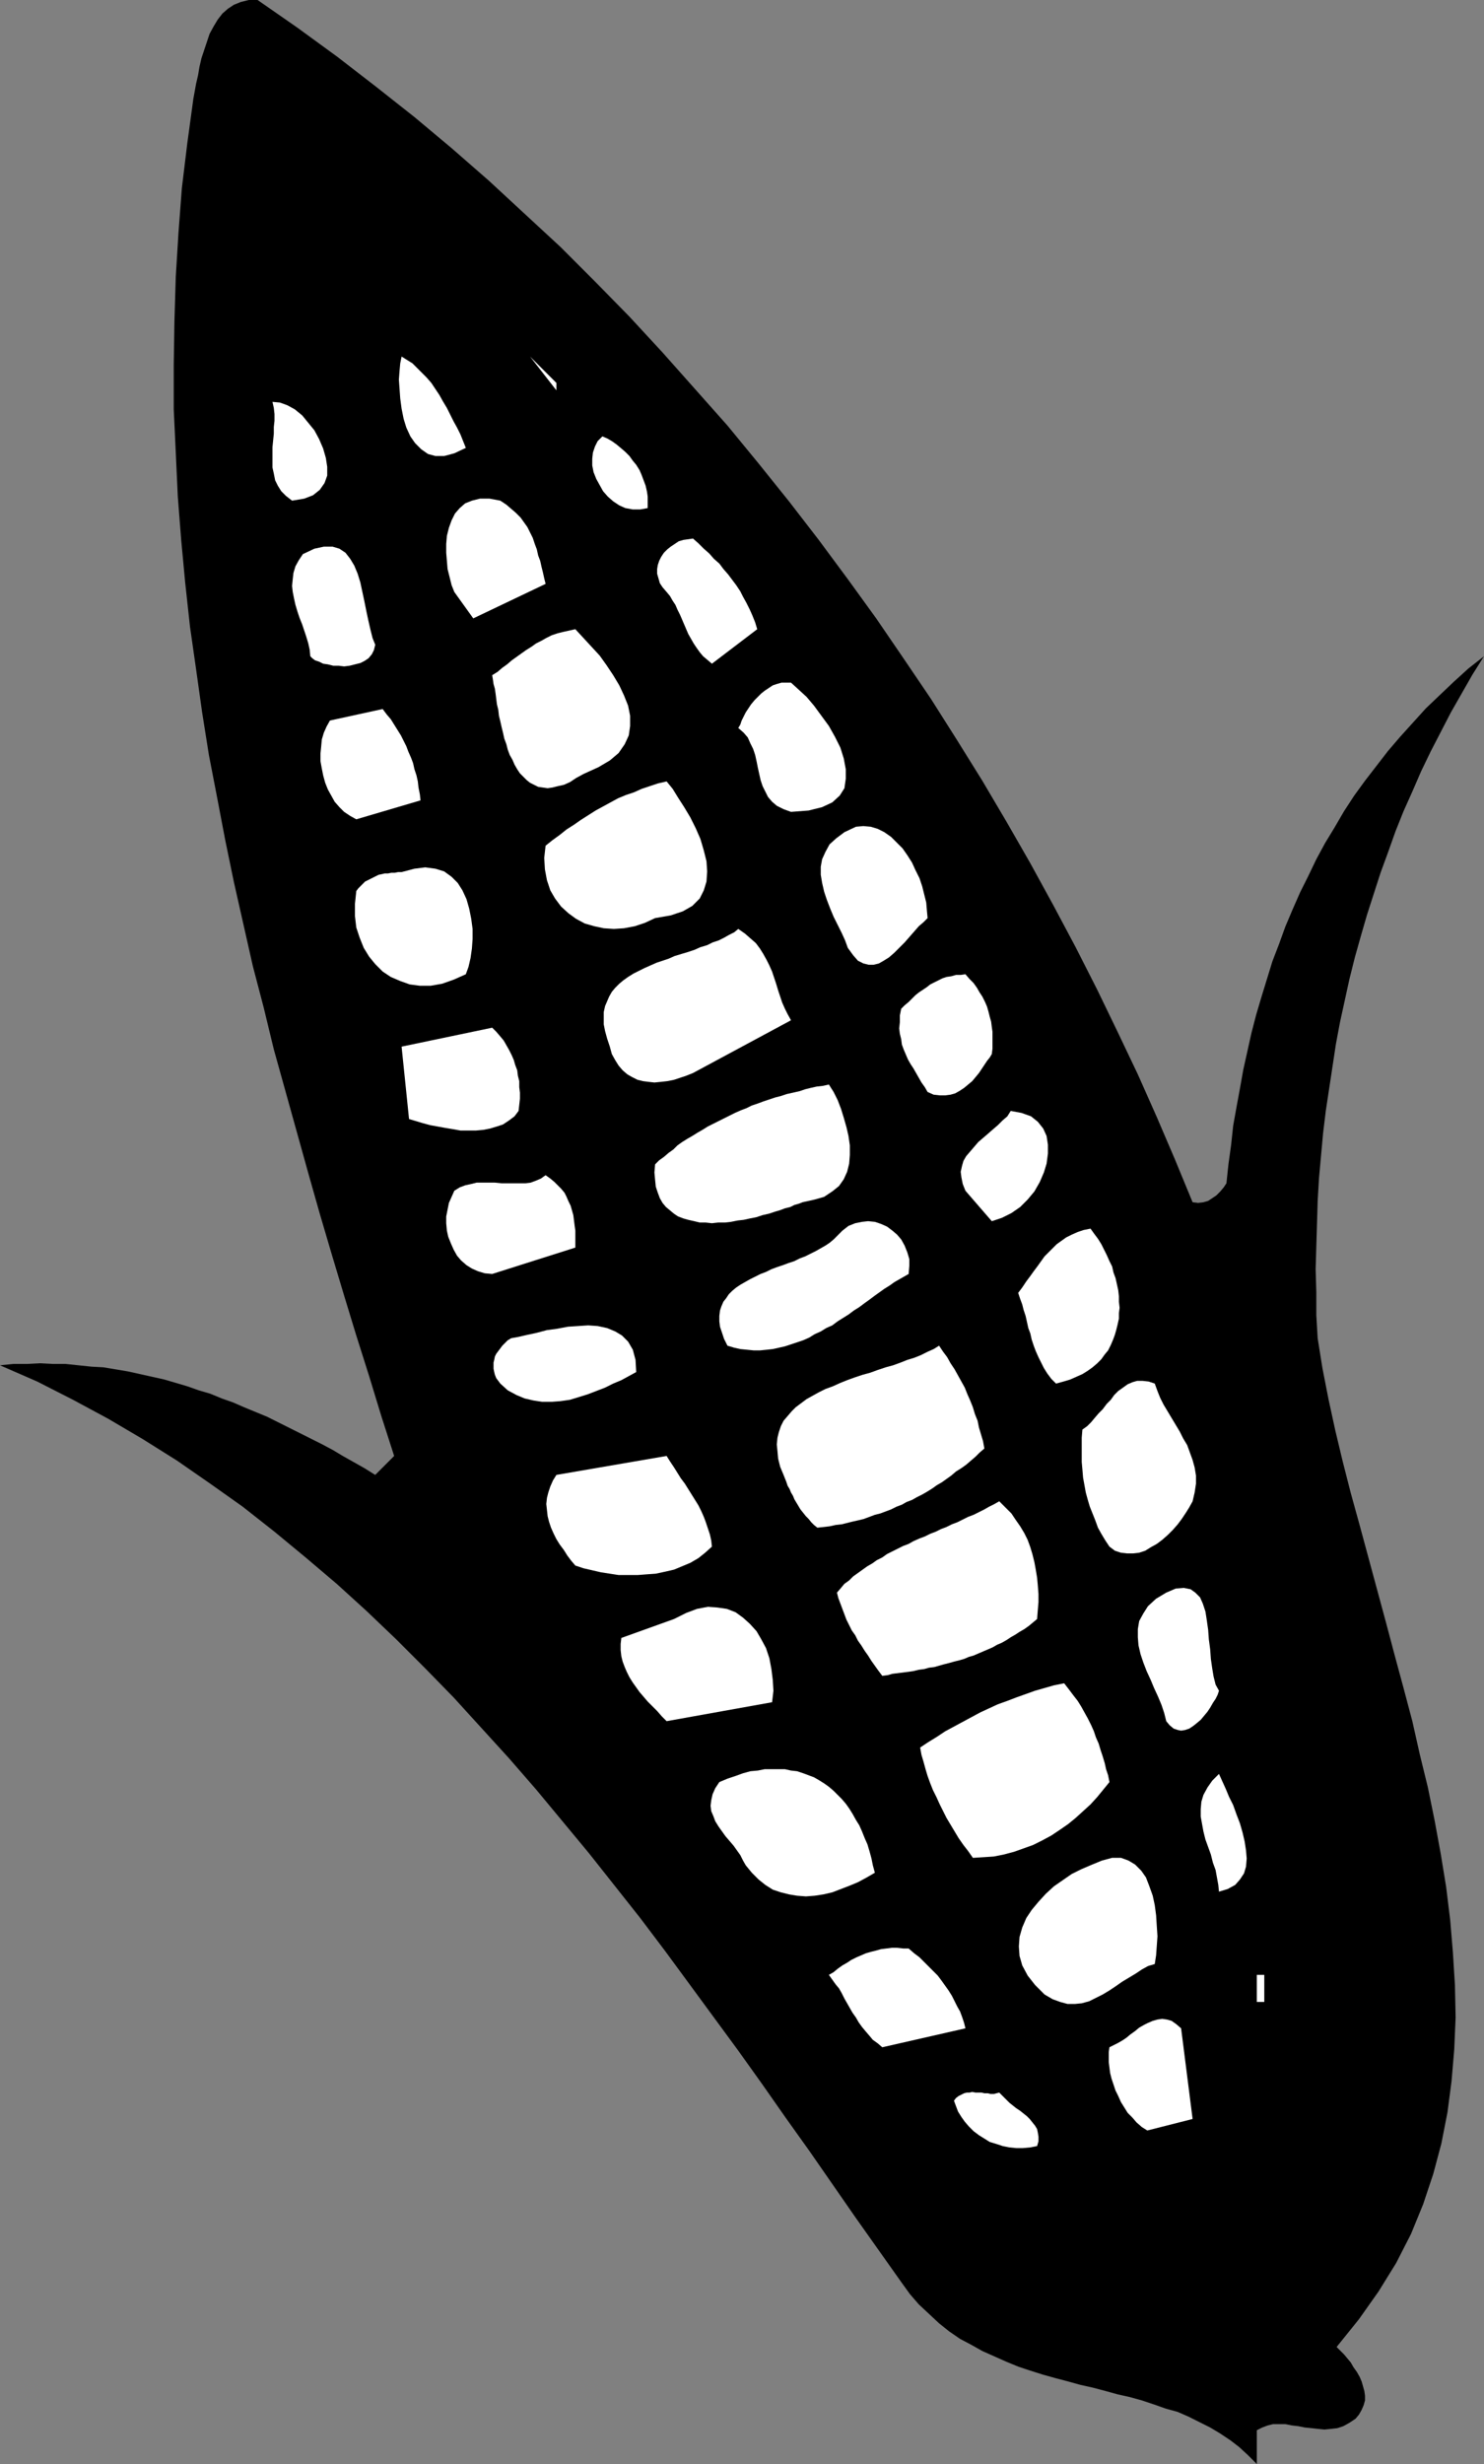 <?xml version="1.0" encoding="UTF-8" standalone="no"?>
<svg
   version="1.0"
   width="93.846mm"
   height="155.711mm"
   id="svg37"
   sodipodi:docname="Corn 2.wmf"
   xmlns:inkscape="http://www.inkscape.org/namespaces/inkscape"
   xmlns:sodipodi="http://sodipodi.sourceforge.net/DTD/sodipodi-0.dtd"
   xmlns="http://www.w3.org/2000/svg"
   xmlns:svg="http://www.w3.org/2000/svg">
  <rect width="100%" height="100%" fill="#808080" stroke="none"/>
  <sodipodi:namedview
     id="namedview37"
     pagecolor="#ffffff"
     bordercolor="#000000"
     borderopacity="0.25"
     inkscape:showpageshadow="2"
     inkscape:pageopacity="0.0"
     inkscape:pagecheckerboard="0"
     inkscape:deskcolor="#d1d1d1"
     inkscape:document-units="mm" />
  <defs
     id="defs1">
    <pattern
       id="WMFhbasepattern"
       patternUnits="userSpaceOnUse"
       width="6"
       height="6"
       x="0"
       y="0" />
  </defs>
  <path
     style="fill:#000000;fill-opacity:1;fill-rule:evenodd;stroke:none"
     d="m 293.127,282.623 -0.646,0.97 -0.808,0.97 -0.97,0.97 -0.97,0.646 -0.97,0.646 -1.131,0.323 -1.293,0.162 -1.293,-0.162 -4.201,-10.18 -4.363,-10.18 -4.525,-10.18 -4.848,-10.18 -4.848,-10.019 -5.171,-10.18 -5.333,-10.019 -5.494,-10.019 -5.656,-9.857 -5.817,-9.857 -6.14,-9.857 -6.14,-9.695 -6.464,-9.534 -6.625,-9.695 -6.787,-9.372 -6.948,-9.372 -7.11,-9.211 -7.272,-9.049 -7.433,-9.049 -7.756,-8.726 -7.756,-8.726 -7.918,-8.564 -8.241,-8.403 -8.241,-8.241 -8.564,-7.918 -8.564,-7.918 -8.888,-7.756 -8.888,-7.433 -9.211,-7.272 L 80.634,13.574 71.1,6.625 61.566,0 h -2.101 l -1.939,0.485 -1.616,0.646 -1.454,0.97 -1.293,1.131 -1.131,1.454 -0.97,1.616 -0.97,1.778 -0.646,1.939 -0.646,1.939 -0.646,1.939 -0.485,2.101 -0.323,1.939 -0.485,2.101 -0.323,1.778 -0.323,1.778 -1.454,10.665 -1.293,10.665 -0.808,10.665 -0.646,10.503 -0.323,10.665 -0.162,10.503 v 10.503 l 0.485,10.342 0.485,10.503 0.808,10.342 0.97,10.342 1.131,10.342 1.454,10.18 1.454,10.342 1.616,10.18 1.939,10.019 1.939,10.18 2.101,10.18 2.262,10.019 2.262,10.019 2.585,9.857 2.424,10.019 2.747,9.857 2.747,9.857 2.747,9.857 2.747,9.695 2.909,9.857 2.909,9.695 2.909,9.534 3.07,9.695 2.909,9.534 3.07,9.534 -4.525,4.525 -2.585,-1.616 -2.585,-1.454 -2.585,-1.454 -2.424,-1.454 -2.747,-1.454 -2.585,-1.293 -2.585,-1.293 -2.585,-1.293 -2.585,-1.293 -2.585,-1.293 -2.747,-1.131 -2.747,-1.131 -2.585,-1.131 -2.747,-0.97 -2.747,-1.131 -2.747,-0.808 -2.747,-0.97 -2.747,-0.808 -2.747,-0.808 -2.909,-0.646 -2.909,-0.646 -2.909,-0.646 -2.909,-0.485 -2.909,-0.485 -2.909,-0.162 -3.07,-0.323 -3.07,-0.323 H 12.604 L 9.534,325.606 6.464,325.768 H 3.232 L 0,326.091 l 8.888,3.878 8.564,4.363 8.403,4.525 8.241,4.848 8.241,5.171 7.918,5.494 7.756,5.494 7.595,5.979 7.433,6.14 7.433,6.302 7.11,6.464 7.11,6.787 6.948,6.948 6.787,6.948 6.625,7.272 6.625,7.272 6.464,7.433 6.302,7.595 6.302,7.595 6.14,7.756 6.14,7.756 5.979,7.918 5.817,7.918 5.817,7.918 5.817,7.918 5.656,7.918 5.656,8.08 5.656,7.918 5.494,7.918 5.494,7.918 5.494,7.756 5.494,7.756 2.101,2.909 2.101,2.424 2.424,2.262 2.424,2.262 2.424,1.939 2.585,1.778 2.747,1.454 2.585,1.454 2.909,1.293 2.909,1.293 2.747,1.131 2.909,0.97 3.07,0.97 2.909,0.808 3.07,0.808 2.909,0.808 2.909,0.646 3.07,0.808 2.909,0.808 2.909,0.646 2.909,0.808 2.909,0.97 2.747,0.97 2.909,0.808 2.585,1.131 2.585,1.293 2.585,1.293 2.424,1.454 2.424,1.616 2.101,1.616 2.101,1.939 2.101,2.101 v -8.08 l 1.293,-0.646 1.293,-0.485 1.293,-0.323 h 1.454 1.454 l 1.616,0.323 1.454,0.162 1.616,0.323 1.616,0.162 1.454,0.162 1.616,0.162 1.616,-0.162 1.454,-0.162 1.454,-0.485 1.454,-0.808 1.454,-0.97 0.808,-0.97 0.646,-1.131 0.485,-1.131 0.323,-1.131 v -1.131 l -0.162,-1.131 -0.323,-1.131 -0.323,-1.131 -0.485,-1.131 -0.646,-1.131 -0.808,-1.131 -0.646,-1.131 -0.808,-0.97 -0.808,-0.97 -0.97,-0.97 -0.808,-0.808 5.333,-6.625 4.686,-6.625 4.201,-6.787 3.555,-6.948 2.909,-7.11 2.424,-7.272 1.939,-7.272 1.454,-7.433 0.97,-7.433 0.646,-7.595 0.323,-7.595 -0.162,-7.756 -0.485,-7.756 -0.646,-7.756 -0.97,-7.918 -1.293,-7.918 -1.454,-7.918 -1.616,-7.918 -1.939,-7.918 -1.778,-7.918 -2.101,-7.918 -2.101,-7.756 -2.101,-7.918 -2.101,-7.756 -2.101,-7.756 -2.101,-7.756 -2.101,-7.595 -1.939,-7.595 -1.778,-7.433 -1.616,-7.433 -1.454,-7.433 -1.131,-7.11 -0.323,-5.494 v -5.494 l -0.162,-5.494 0.162,-5.494 0.162,-5.333 0.162,-5.494 0.323,-5.494 0.485,-5.333 0.485,-5.333 0.646,-5.332 0.808,-5.333 0.808,-5.333 0.808,-5.333 0.97,-5.171 1.131,-5.171 1.131,-5.171 1.293,-5.171 1.454,-5.171 1.454,-5.009 1.616,-5.009 1.616,-5.009 1.778,-4.848 1.778,-5.009 1.939,-4.848 2.101,-4.686 2.101,-4.848 2.262,-4.686 2.424,-4.686 2.424,-4.686 2.585,-4.525 2.585,-4.525 2.747,-4.363 -3.717,2.909 -3.555,3.232 -3.232,3.07 -3.393,3.232 -3.07,3.393 -3.07,3.393 -2.909,3.393 -2.747,3.555 -2.747,3.555 -2.585,3.555 -2.424,3.717 -2.262,3.878 -2.262,3.717 -2.101,3.878 -1.939,4.04 -1.939,3.878 -1.778,4.04 -1.778,4.201 -1.454,4.04 -1.616,4.201 -1.293,4.201 -1.293,4.201 -1.293,4.363 -1.131,4.363 -0.97,4.363 -0.97,4.363 -0.808,4.525 -0.808,4.363 -0.808,4.525 -0.485,4.525 -0.646,4.686 z"
     id="path1" />
  <path
     style="fill:#ffffff;fill-opacity:1;fill-rule:evenodd;stroke:none"
     d="m 300.398,478.148 h 1.778 v -6.464 h -1.778 z"
     id="path2" />
  <path
     style="fill:#ffffff;fill-opacity:1;fill-rule:evenodd;stroke:none"
     d="m 291.349,423.692 -1.616,1.616 -1.131,1.616 -0.97,1.778 -0.485,1.616 -0.162,1.778 v 1.778 l 0.323,1.778 0.323,1.778 0.485,1.939 0.646,1.778 0.646,1.778 0.485,1.939 0.646,1.778 0.323,1.778 0.323,1.778 0.162,1.616 2.101,-0.646 1.778,-0.97 1.131,-1.293 0.97,-1.454 0.485,-1.616 0.162,-1.939 -0.162,-1.939 -0.323,-2.101 -0.485,-2.101 -0.646,-2.262 -0.808,-2.101 -0.808,-2.262 -0.97,-1.939 -0.808,-1.939 -0.808,-1.778 z"
     id="path3" />
  <path
     style="fill:#ffffff;fill-opacity:1;fill-rule:evenodd;stroke:none"
     d="m 278.745,380.385 -2.424,1.454 -1.939,1.778 -1.131,1.778 -0.97,1.778 -0.323,1.939 v 1.939 l 0.162,1.939 0.485,2.101 0.646,1.939 0.808,2.101 0.97,2.101 0.808,1.939 0.97,2.101 0.808,1.939 0.646,1.939 0.485,1.939 0.808,0.97 0.97,0.808 0.97,0.323 0.808,0.162 0.97,-0.162 0.97,-0.323 0.97,-0.646 0.808,-0.646 0.97,-0.808 0.808,-0.97 0.808,-0.97 0.646,-0.97 0.646,-1.131 0.646,-0.97 0.485,-0.97 0.323,-0.97 -0.808,-1.454 -0.485,-1.939 -0.323,-1.939 -0.323,-2.262 -0.162,-2.262 -0.323,-2.424 -0.162,-2.262 -0.323,-2.262 -0.323,-2.101 -0.646,-1.939 -0.646,-1.454 -1.131,-1.131 -1.131,-0.808 -1.616,-0.323 -1.939,0.162 z"
     id="path4" />
  <path
     style="fill:#ffffff;fill-opacity:1;fill-rule:evenodd;stroke:none"
     d="m 282.3,484.45 -1.131,-0.97 -1.131,-0.808 -1.131,-0.323 -1.131,-0.162 -1.131,0.162 -1.131,0.323 -1.131,0.485 -0.97,0.485 -1.131,0.646 -0.97,0.808 -1.131,0.808 -0.97,0.808 -0.97,0.646 -1.131,0.646 -0.97,0.485 -0.97,0.485 -0.162,1.131 v 1.131 1.293 l 0.162,1.293 0.162,1.293 0.323,1.293 0.485,1.454 0.485,1.454 0.646,1.293 0.646,1.454 0.808,1.293 0.808,1.293 1.131,1.131 0.97,1.131 1.293,1.131 1.293,0.808 10.827,-2.747 z"
     id="path5" />
  <path
     style="fill:#ffffff;fill-opacity:1;fill-rule:evenodd;stroke:none"
     d="m 275.998,330.454 -1.454,-0.485 -1.454,-0.162 h -1.293 l -1.131,0.323 -1.131,0.485 -1.131,0.808 -1.131,0.808 -0.97,0.97 -0.808,1.131 -0.97,0.97 -0.97,1.293 -0.97,0.97 -0.97,1.131 -0.808,0.97 -0.97,0.97 -1.131,0.808 -0.162,1.939 v 1.939 1.939 1.939 l 0.162,1.778 0.162,1.939 0.323,1.778 0.323,1.778 0.485,1.778 0.485,1.616 0.646,1.616 0.646,1.616 0.646,1.778 0.808,1.454 0.97,1.616 0.97,1.454 1.293,0.97 1.454,0.485 1.454,0.162 h 1.454 l 1.454,-0.162 1.454,-0.485 1.293,-0.808 1.454,-0.808 1.293,-0.97 1.293,-1.131 1.293,-1.293 1.131,-1.293 0.97,-1.293 0.97,-1.454 0.808,-1.293 0.808,-1.454 0.485,-2.101 0.323,-2.101 v -1.939 l -0.323,-1.939 -0.485,-1.778 -0.646,-1.778 -0.646,-1.778 -0.97,-1.616 -0.808,-1.616 -0.97,-1.616 -0.97,-1.616 -0.97,-1.616 -0.97,-1.616 -0.808,-1.616 -0.646,-1.616 z"
     id="path6" />
  <path
     style="fill:#ffffff;fill-opacity:1;fill-rule:evenodd;stroke:none"
     d="m 260.647,445.507 -2.262,0.97 -2.262,1.131 -2.101,1.454 -2.101,1.454 -1.939,1.778 -1.778,1.939 -1.616,1.939 -1.293,1.939 -0.97,2.262 -0.646,2.262 -0.162,2.262 0.162,2.262 0.646,2.262 1.293,2.424 1.778,2.262 2.262,2.262 1.939,1.131 1.778,0.646 1.778,0.485 h 1.778 l 1.616,-0.162 1.778,-0.485 1.616,-0.808 1.616,-0.808 1.616,-0.97 1.454,-0.97 1.616,-1.131 1.616,-0.97 1.616,-0.97 1.454,-0.97 1.454,-0.808 1.616,-0.485 0.323,-2.101 0.162,-2.262 0.162,-2.262 -0.162,-2.424 -0.162,-2.585 -0.323,-2.424 -0.485,-2.262 -0.808,-2.262 -0.808,-2.101 -1.131,-1.616 -1.454,-1.454 -1.616,-0.97 -1.778,-0.646 h -2.101 l -2.424,0.646 z"
     id="path7" />
  <path
     style="fill:#ffffff;fill-opacity:1;fill-rule:evenodd;stroke:none"
     d="m 260.647,293.449 -1.616,0.323 -1.454,0.485 -1.454,0.646 -1.293,0.646 -1.131,0.808 -1.131,0.808 -0.97,0.97 -0.97,0.97 -0.97,0.97 -0.808,1.131 -0.808,1.131 -0.97,1.293 -0.808,1.131 -0.97,1.293 -0.97,1.454 -0.97,1.293 0.485,1.454 0.485,1.293 0.323,1.293 0.485,1.454 0.323,1.454 0.323,1.454 0.485,1.293 0.323,1.454 0.485,1.454 0.485,1.293 0.646,1.454 0.646,1.293 0.646,1.293 0.808,1.293 0.97,1.293 1.131,1.131 1.778,-0.485 1.616,-0.485 1.454,-0.646 1.454,-0.646 1.293,-0.808 1.131,-0.808 1.131,-0.97 0.97,-0.97 0.808,-1.131 0.808,-0.97 0.646,-1.293 0.485,-1.131 0.485,-1.293 0.323,-1.131 0.323,-1.293 0.323,-1.454 v -1.293 l 0.162,-1.293 -0.162,-1.454 v -1.293 l -0.162,-1.454 -0.323,-1.454 -0.323,-1.454 -0.485,-1.293 -0.323,-1.454 -0.646,-1.293 -0.646,-1.454 -0.646,-1.293 -0.646,-1.293 -0.808,-1.293 -0.97,-1.293 z"
     id="path8" />
  <path
     style="fill:#ffffff;fill-opacity:1;fill-rule:evenodd;stroke:none"
     d="m 254.345,402.039 -2.424,0.485 -2.262,0.646 -2.262,0.646 -2.262,0.808 -2.262,0.808 -2.101,0.808 -2.262,0.808 -2.101,0.97 -2.101,0.97 -2.101,1.131 -2.101,1.131 -2.101,1.131 -2.101,1.131 -1.939,1.293 -2.101,1.293 -1.939,1.293 0.323,1.778 0.485,1.616 0.485,1.778 0.485,1.616 0.646,1.778 0.646,1.616 0.808,1.616 0.808,1.778 0.808,1.616 0.808,1.616 0.97,1.616 0.97,1.616 0.97,1.616 1.131,1.616 1.131,1.454 1.131,1.616 2.585,-0.162 2.424,-0.162 2.424,-0.485 2.424,-0.646 2.262,-0.808 2.262,-0.808 2.262,-1.131 2.101,-1.131 1.939,-1.293 2.101,-1.454 1.778,-1.454 1.778,-1.616 1.778,-1.616 1.616,-1.778 1.454,-1.778 1.454,-1.778 -0.323,-1.616 -0.485,-1.454 -0.323,-1.454 -0.485,-1.616 -0.485,-1.454 -0.485,-1.616 -0.646,-1.454 -0.485,-1.454 -0.646,-1.454 -0.808,-1.616 -0.808,-1.454 -0.808,-1.454 -0.808,-1.293 -1.131,-1.454 -0.97,-1.293 z"
     id="path9" />
  <path
     style="fill:#ffffff;fill-opacity:1;fill-rule:evenodd;stroke:none"
     d="m 241.579,265.333 -0.808,1.293 -1.131,0.97 -1.131,1.131 -1.131,0.97 -1.293,1.131 -1.131,0.97 -1.131,0.97 -0.97,1.131 -0.97,1.131 -0.97,1.131 -0.646,1.131 -0.323,1.131 -0.323,1.454 0.162,1.293 0.323,1.616 0.646,1.616 6.302,7.272 2.424,-0.808 2.262,-1.131 2.101,-1.454 1.778,-1.778 1.616,-1.939 1.293,-2.262 0.97,-2.262 0.646,-2.101 0.323,-2.424 v -2.101 l -0.323,-2.101 -0.808,-1.778 -1.293,-1.616 -1.616,-1.293 -2.262,-0.808 z"
     id="path10" />
  <path
     style="fill:#ffffff;fill-opacity:1;fill-rule:evenodd;stroke:none"
     d="m 238.832,499.801 -0.646,0.162 -0.646,0.162 h -0.808 l -0.646,-0.162 h -0.808 l -0.646,-0.162 h -0.808 -0.646 l -0.808,-0.162 -0.646,0.162 h -0.646 l -0.646,0.162 -0.646,0.323 -0.646,0.323 -0.646,0.485 -0.485,0.646 0.485,1.293 0.485,1.293 0.808,1.293 0.808,1.131 0.97,1.131 1.131,1.131 1.293,0.97 1.293,0.808 1.293,0.808 1.616,0.485 1.454,0.485 1.616,0.323 1.616,0.162 h 1.616 l 1.778,-0.162 1.616,-0.323 0.323,-1.131 v -1.131 l -0.162,-0.97 -0.162,-0.808 -0.485,-0.808 -0.646,-0.808 -0.646,-0.808 -0.646,-0.646 -0.808,-0.646 -0.808,-0.646 -0.97,-0.646 -0.808,-0.646 -0.808,-0.646 -0.808,-0.808 -0.808,-0.808 z"
     id="path11" />
  <path
     style="fill:#ffffff;fill-opacity:1;fill-rule:evenodd;stroke:none"
     d="m 238.832,358.571 -1.131,0.646 -1.293,0.646 -1.131,0.646 -1.293,0.646 -1.293,0.646 -1.293,0.485 -1.293,0.646 -1.293,0.646 -1.293,0.485 -1.293,0.646 -1.293,0.485 -1.293,0.646 -1.293,0.485 -1.293,0.646 -1.293,0.485 -1.454,0.646 -1.131,0.646 -1.293,0.485 -1.293,0.646 -1.293,0.646 -1.293,0.646 -1.131,0.808 -1.293,0.646 -1.131,0.808 -1.131,0.646 -1.131,0.808 -1.131,0.808 -1.131,0.808 -0.97,0.97 -1.131,0.808 -0.808,0.97 -0.97,1.131 0.323,1.293 0.485,1.293 0.485,1.293 0.485,1.293 0.485,1.293 0.646,1.293 0.646,1.293 0.808,1.131 0.646,1.293 0.808,1.131 0.808,1.293 0.808,1.131 0.808,1.293 0.808,1.131 0.808,1.131 0.97,1.293 1.293,-0.162 1.131,-0.323 1.293,-0.162 1.293,-0.162 1.293,-0.162 1.131,-0.162 1.293,-0.323 1.293,-0.162 1.131,-0.323 1.293,-0.162 1.131,-0.323 1.131,-0.323 1.293,-0.323 1.131,-0.323 1.293,-0.323 1.131,-0.323 1.131,-0.485 1.131,-0.323 1.131,-0.485 1.131,-0.485 1.131,-0.485 1.131,-0.485 1.131,-0.646 1.131,-0.485 1.131,-0.646 0.97,-0.646 1.131,-0.646 0.97,-0.646 1.131,-0.646 1.131,-0.808 0.97,-0.808 0.97,-0.808 0.162,-2.101 0.162,-1.939 v -1.939 l -0.162,-2.101 -0.162,-1.778 -0.323,-1.939 -0.323,-1.778 -0.485,-1.939 -0.485,-1.616 -0.646,-1.778 -0.808,-1.616 -0.97,-1.616 -1.131,-1.616 -0.97,-1.454 -1.454,-1.454 z"
     id="path12" />
  <path
     style="fill:#ffffff;fill-opacity:1;fill-rule:evenodd;stroke:none"
     d="m 230.752,232.691 -1.131,0.162 h -1.131 l -1.131,0.323 -1.131,0.162 -0.97,0.323 -0.97,0.485 -0.97,0.485 -0.97,0.485 -0.808,0.646 -0.97,0.646 -0.97,0.646 -0.808,0.646 -0.808,0.808 -0.808,0.808 -0.97,0.808 -0.808,0.808 -0.323,1.616 v 1.616 l -0.162,1.454 0.162,1.293 0.323,1.293 0.162,1.293 0.485,1.293 0.485,1.131 0.485,1.131 0.646,1.131 0.646,0.97 0.646,1.131 0.646,1.131 0.646,1.131 0.808,1.131 0.646,1.131 1.454,0.646 1.454,0.162 h 1.293 l 1.293,-0.162 1.131,-0.323 1.131,-0.646 0.97,-0.646 0.97,-0.808 0.97,-0.808 0.808,-0.97 0.808,-0.97 0.646,-0.97 0.646,-0.97 0.646,-0.97 0.646,-0.808 0.485,-0.808 0.162,-1.293 v -1.293 -1.454 -1.293 l -0.162,-1.131 -0.162,-1.293 -0.323,-1.131 -0.323,-1.293 -0.323,-1.131 -0.485,-1.131 -0.646,-1.293 -0.646,-0.97 -0.646,-1.131 -0.808,-1.131 -0.97,-0.97 z"
     id="path13" />
  <path
     style="fill:#ffffff;fill-opacity:1;fill-rule:evenodd;stroke:none"
     d="m 224.45,321.405 -1.293,0.808 -1.454,0.646 -1.616,0.808 -1.616,0.646 -1.616,0.485 -1.616,0.646 -1.778,0.646 -1.778,0.485 -1.939,0.646 -1.778,0.646 -1.778,0.485 -1.939,0.646 -1.778,0.646 -1.616,0.646 -1.778,0.808 -1.778,0.646 -1.616,0.808 -1.454,0.808 -1.454,0.808 -1.293,0.97 -1.293,0.97 -0.97,0.97 -0.97,1.131 -0.97,1.131 -0.646,1.293 -0.485,1.454 -0.323,1.293 -0.162,1.616 0.162,1.616 0.162,1.778 0.485,1.939 0.808,1.939 0.323,0.808 0.323,0.808 0.323,0.97 0.485,0.808 0.323,0.808 0.485,0.808 0.323,0.808 0.485,0.808 0.485,0.808 0.485,0.808 0.646,0.808 0.646,0.808 0.646,0.646 0.646,0.808 0.646,0.646 0.808,0.646 1.454,-0.162 1.454,-0.162 1.454,-0.323 1.454,-0.162 1.293,-0.323 1.293,-0.323 1.454,-0.323 1.293,-0.323 1.293,-0.485 1.293,-0.485 1.293,-0.323 1.293,-0.485 1.293,-0.485 1.293,-0.646 1.293,-0.485 1.131,-0.646 1.293,-0.485 1.131,-0.646 1.293,-0.646 1.131,-0.646 1.293,-0.808 1.131,-0.808 1.131,-0.646 1.131,-0.808 1.131,-0.808 1.131,-0.97 1.293,-0.808 1.131,-0.808 1.131,-0.97 1.131,-0.97 0.97,-0.97 1.131,-0.97 -0.323,-1.778 -0.485,-1.616 -0.485,-1.616 -0.323,-1.616 -0.646,-1.616 -0.485,-1.616 -0.646,-1.616 -0.646,-1.454 -0.646,-1.616 -0.808,-1.454 -0.808,-1.454 -0.808,-1.454 -0.97,-1.454 -0.808,-1.454 -0.97,-1.293 z"
     id="path14" />
  <path
     style="fill:#ffffff;fill-opacity:1;fill-rule:evenodd;stroke:none"
     d="m 217.179,465.382 h -1.293 l -1.454,-0.162 h -1.293 l -1.293,0.162 -1.293,0.162 -1.131,0.323 -1.293,0.323 -1.131,0.323 -1.131,0.485 -1.131,0.485 -1.293,0.646 -0.97,0.646 -1.131,0.646 -1.131,0.808 -0.97,0.808 -1.131,0.646 0.808,1.131 0.808,1.131 0.808,0.97 0.646,1.131 0.646,1.293 0.646,1.131 0.646,1.131 0.646,1.131 0.808,1.131 0.646,1.131 0.808,1.131 0.808,0.97 0.97,1.131 0.808,0.97 1.131,0.808 1.131,0.97 19.876,-4.525 -0.323,-1.293 -0.485,-1.454 -0.485,-1.293 -0.646,-1.131 -0.646,-1.293 -0.646,-1.293 -0.808,-1.293 -0.808,-1.131 -0.808,-1.131 -0.97,-1.293 -0.97,-0.97 -1.131,-1.131 -1.131,-1.131 -1.131,-1.131 -1.293,-0.97 z"
     id="path15" />
  <path
     style="fill:#ffffff;fill-opacity:1;fill-rule:evenodd;stroke:none"
     d="m 204.575,197.464 -2.747,1.293 -1.939,1.454 -1.616,1.454 -0.97,1.778 -0.808,1.778 -0.323,1.778 v 1.939 l 0.323,1.939 0.485,2.101 0.646,1.939 0.808,2.101 0.808,1.939 0.97,1.939 0.97,1.939 0.808,1.778 0.646,1.778 1.293,1.778 1.131,1.293 1.293,0.646 1.293,0.323 h 1.131 l 1.293,-0.323 1.131,-0.646 1.293,-0.808 1.293,-1.131 1.131,-1.131 1.293,-1.293 1.131,-1.293 1.131,-1.293 1.131,-1.293 1.131,-0.97 0.97,-0.97 -0.162,-1.778 -0.162,-1.939 -0.485,-1.939 -0.485,-1.939 -0.646,-1.939 -0.97,-1.939 -0.808,-1.778 -1.131,-1.778 -1.131,-1.616 -1.454,-1.454 -1.293,-1.293 -1.616,-1.131 -1.616,-0.808 -1.616,-0.485 -1.778,-0.162 z"
     id="path16" />
  <path
     style="fill:#ffffff;fill-opacity:1;fill-rule:evenodd;stroke:none"
     d="m 200.05,295.227 -0.808,0.808 -0.97,0.808 -0.97,0.646 -1.131,0.646 -1.131,0.646 -1.293,0.646 -1.293,0.646 -1.293,0.485 -1.293,0.646 -1.454,0.485 -1.293,0.485 -1.454,0.485 -1.293,0.485 -1.293,0.646 -1.293,0.485 -1.293,0.646 -1.293,0.646 -1.131,0.646 -1.131,0.646 -0.97,0.646 -0.97,0.808 -0.808,0.808 -0.646,0.97 -0.646,0.808 -0.485,1.131 -0.323,0.97 -0.162,1.293 v 1.293 l 0.162,1.293 0.485,1.454 0.485,1.454 0.808,1.616 1.616,0.485 1.454,0.323 1.616,0.162 1.616,0.162 h 1.454 l 1.616,-0.162 1.454,-0.162 1.454,-0.323 1.454,-0.323 1.454,-0.485 1.454,-0.485 1.454,-0.485 1.454,-0.646 1.293,-0.808 1.454,-0.646 1.293,-0.808 1.454,-0.646 1.293,-0.97 1.293,-0.808 1.293,-0.808 1.293,-0.97 1.293,-0.808 1.293,-0.97 1.131,-0.808 1.293,-0.97 1.131,-0.808 1.131,-0.808 1.293,-0.808 1.131,-0.808 1.131,-0.646 1.131,-0.646 1.131,-0.646 0.162,-1.939 v -1.616 l -0.485,-1.616 -0.646,-1.616 -0.808,-1.454 -0.97,-1.131 -1.131,-0.97 -1.293,-0.97 -1.454,-0.646 -1.454,-0.485 -1.616,-0.162 -1.454,0.162 -1.616,0.323 -1.616,0.646 -1.454,1.131 z"
     id="path17" />
  <path
     style="fill:#ffffff;fill-opacity:1;fill-rule:evenodd;stroke:none"
     d="m 171.933,425.631 -0.97,1.454 -0.646,1.454 -0.323,1.454 -0.162,1.293 0.162,1.293 0.485,1.131 0.485,1.293 0.808,1.293 0.808,1.131 0.808,1.131 0.97,1.131 0.97,1.131 0.808,1.131 0.808,1.131 0.646,1.293 0.646,1.131 1.454,1.778 1.616,1.616 1.616,1.293 1.778,1.131 1.939,0.646 1.939,0.485 1.939,0.323 2.101,0.162 2.101,-0.162 2.101,-0.323 2.101,-0.485 2.101,-0.808 2.101,-0.808 1.939,-0.808 2.101,-1.131 1.939,-1.131 -0.485,-1.778 -0.323,-1.616 -0.485,-1.778 -0.485,-1.616 -0.646,-1.454 -0.646,-1.616 -0.646,-1.454 -0.808,-1.293 -0.808,-1.454 -0.808,-1.293 -0.808,-1.131 -0.97,-1.131 -0.97,-0.97 -0.97,-0.97 -1.131,-0.97 -1.131,-0.808 -1.293,-0.808 -1.131,-0.646 -1.293,-0.485 -1.293,-0.485 -1.454,-0.485 -1.454,-0.162 -1.454,-0.323 h -1.616 -1.454 -1.778 l -1.616,0.323 -1.778,0.162 -1.778,0.485 -1.778,0.646 -1.939,0.646 z"
     id="path18" />
  <path
     style="fill:#ffffff;fill-opacity:1;fill-rule:evenodd;stroke:none"
     d="m 198.111,259.031 -1.454,0.323 -1.454,0.162 -1.454,0.323 -1.293,0.323 -1.454,0.485 -1.454,0.323 -1.454,0.323 -1.454,0.485 -1.293,0.323 -1.454,0.485 -1.454,0.485 -1.293,0.485 -1.454,0.485 -1.293,0.646 -1.293,0.485 -1.454,0.646 -1.293,0.646 -1.293,0.646 -1.293,0.646 -1.293,0.646 -1.293,0.646 -1.293,0.808 -1.131,0.646 -1.293,0.808 -1.131,0.646 -1.293,0.808 -1.131,0.808 -0.97,0.97 -1.131,0.808 -1.131,0.97 -1.131,0.808 -0.97,0.97 -0.162,1.939 0.162,1.778 0.162,1.616 0.485,1.454 0.485,1.293 0.646,1.131 0.808,0.97 0.97,0.808 0.97,0.808 0.97,0.646 1.293,0.485 1.131,0.323 1.454,0.323 1.293,0.323 h 1.454 l 1.454,0.162 1.454,-0.162 h 1.616 l 1.454,-0.162 1.616,-0.323 1.454,-0.162 1.454,-0.323 1.616,-0.323 1.454,-0.485 1.454,-0.323 1.454,-0.485 1.131,-0.323 1.293,-0.485 1.293,-0.323 0.97,-0.485 1.131,-0.323 0.808,-0.323 2.909,-0.646 2.262,-0.646 1.939,-1.293 1.616,-1.293 1.131,-1.616 0.808,-1.778 0.485,-1.939 0.162,-2.101 v -2.262 l -0.323,-2.262 -0.485,-2.101 -0.646,-2.262 -0.646,-2.101 -0.808,-2.101 -0.97,-1.939 z"
     id="path19" />
  <path
     style="fill:#ffffff;fill-opacity:1;fill-rule:evenodd;stroke:none"
     d="m 189.062,163.045 h -1.131 -1.131 l -1.131,0.323 -0.97,0.323 -0.97,0.646 -0.97,0.646 -0.808,0.646 -0.808,0.808 -0.808,0.808 -0.808,0.97 -0.646,0.97 -0.646,0.97 -0.485,0.97 -0.485,0.97 -0.323,0.97 -0.485,0.808 1.293,1.131 0.97,1.131 0.646,1.454 0.646,1.293 0.485,1.454 0.323,1.454 0.323,1.616 0.323,1.454 0.323,1.454 0.485,1.454 0.646,1.293 0.646,1.293 0.97,1.131 1.131,0.97 1.616,0.808 1.778,0.646 4.201,-0.323 3.232,-0.808 2.424,-1.131 1.778,-1.616 1.131,-1.778 0.323,-2.262 v -2.262 l -0.485,-2.585 -0.808,-2.585 -1.293,-2.585 -1.454,-2.585 -1.778,-2.424 -1.778,-2.424 -1.778,-2.101 -1.939,-1.778 z"
     id="path20" />
  <path
     style="fill:#ffffff;fill-opacity:1;fill-rule:evenodd;stroke:none"
     d="m 176.458,221.865 -0.97,0.808 -1.293,0.646 -1.131,0.646 -1.293,0.646 -1.454,0.485 -1.293,0.646 -1.616,0.485 -1.454,0.646 -1.454,0.485 -1.616,0.485 -1.616,0.485 -1.454,0.646 -1.454,0.485 -1.454,0.485 -1.454,0.646 -1.454,0.646 -1.293,0.646 -1.293,0.646 -1.293,0.808 -1.131,0.808 -0.97,0.808 -0.97,0.97 -0.808,0.97 -0.646,1.131 -0.485,1.131 -0.485,1.131 -0.323,1.454 v 1.454 1.454 l 0.323,1.616 0.485,1.778 0.646,1.939 0.485,1.778 0.808,1.454 0.808,1.293 0.97,1.131 1.131,0.97 1.131,0.646 1.293,0.646 1.293,0.323 1.293,0.162 1.454,0.162 1.616,-0.162 1.454,-0.162 1.616,-0.323 1.454,-0.485 1.454,-0.485 1.616,-0.646 23.431,-12.604 -0.808,-1.454 -0.646,-1.293 -0.646,-1.454 -0.485,-1.454 -0.485,-1.454 -0.485,-1.616 -0.485,-1.454 -0.485,-1.454 -0.646,-1.454 -0.646,-1.293 -0.808,-1.454 -0.808,-1.293 -0.97,-1.293 -1.293,-1.131 -1.293,-1.131 z"
     id="path21" />
  <path
     style="fill:#ffffff;fill-opacity:1;fill-rule:evenodd;stroke:none"
     d="m 161.107,386.688 -12.604,4.525 -0.162,1.454 v 1.454 l 0.162,1.454 0.323,1.293 0.485,1.293 0.485,1.131 0.646,1.293 0.808,1.293 0.808,1.131 0.808,1.131 0.97,1.131 0.97,1.131 1.131,1.131 1.131,1.131 1.131,1.293 1.131,1.131 25.208,-4.525 0.323,-2.747 -0.162,-2.585 -0.323,-2.585 -0.485,-2.585 -0.808,-2.424 -1.131,-2.101 -1.131,-1.939 -1.616,-1.778 -1.616,-1.454 -1.778,-1.293 -2.101,-0.808 -2.262,-0.323 -2.262,-0.162 -2.585,0.485 -2.585,0.97 z"
     id="path22" />
  <path
     style="fill:#ffffff;fill-opacity:1;fill-rule:evenodd;stroke:none"
     d="m 165.631,128.627 -1.131,0.162 -1.131,0.162 -1.131,0.323 -0.97,0.646 -0.97,0.646 -0.808,0.646 -0.808,0.808 -0.646,0.97 -0.485,0.97 -0.323,0.97 -0.162,0.97 v 1.131 l 0.323,1.131 0.323,1.131 0.646,0.97 0.97,1.131 0.808,0.97 0.646,1.131 0.646,0.97 0.485,1.131 0.646,1.293 0.485,1.131 0.485,1.131 0.485,1.131 0.485,1.131 0.646,1.131 0.646,1.131 0.646,0.97 0.808,1.131 0.808,0.97 0.97,0.808 1.131,0.97 10.827,-8.241 -0.485,-1.616 -0.646,-1.616 -0.646,-1.454 -0.808,-1.616 -0.808,-1.454 -0.646,-1.293 -0.97,-1.454 -0.97,-1.293 -0.97,-1.293 -1.131,-1.293 -0.97,-1.293 -1.293,-1.131 -1.131,-1.293 -1.293,-1.131 -1.293,-1.293 z"
     id="path23" />
  <path
     style="fill:#ffffff;fill-opacity:1;fill-rule:evenodd;stroke:none"
     d="m 159.329,347.744 -26.339,4.525 -0.808,1.293 -0.646,1.454 -0.485,1.454 -0.323,1.293 -0.162,1.454 0.162,1.454 0.162,1.454 0.323,1.293 0.485,1.454 0.646,1.454 0.646,1.293 0.808,1.293 0.97,1.293 0.808,1.293 0.97,1.293 0.97,1.131 1.939,0.646 2.101,0.485 2.101,0.485 2.101,0.323 2.101,0.323 h 2.262 2.262 l 2.101,-0.162 2.262,-0.162 2.262,-0.485 2.101,-0.485 1.939,-0.808 1.939,-0.808 1.939,-1.131 1.616,-1.293 1.616,-1.454 -0.162,-1.454 -0.323,-1.454 -0.485,-1.454 -0.485,-1.454 -0.485,-1.293 -0.646,-1.454 -0.646,-1.293 -0.808,-1.293 -0.808,-1.293 -0.808,-1.293 -0.808,-1.293 -0.97,-1.293 -0.808,-1.293 -0.808,-1.293 -0.97,-1.454 z"
     id="path24" />
  <path
     style="fill:#ffffff;fill-opacity:1;fill-rule:evenodd;stroke:none"
     d="m 159.329,186.638 -2.101,0.485 -1.939,0.646 -1.939,0.646 -1.778,0.808 -1.939,0.646 -1.939,0.808 -1.778,0.97 -1.778,0.97 -1.778,0.97 -1.778,1.131 -1.778,1.131 -1.616,1.131 -1.778,1.131 -1.616,1.293 -1.778,1.293 -1.616,1.293 -0.323,2.909 0.162,2.747 0.485,2.585 0.808,2.424 1.131,1.939 1.454,1.939 1.778,1.616 1.778,1.293 2.101,1.131 2.262,0.646 2.262,0.485 2.424,0.162 2.424,-0.162 2.585,-0.485 2.424,-0.808 2.424,-1.131 3.717,-0.646 2.909,-0.97 2.262,-1.293 1.778,-1.778 0.97,-1.939 0.646,-2.101 0.162,-2.424 -0.162,-2.424 -0.646,-2.585 -0.808,-2.747 -1.131,-2.585 -1.293,-2.585 -1.454,-2.424 -1.454,-2.262 -1.293,-2.101 z"
     id="path25" />
  <path
     style="fill:#ffffff;fill-opacity:1;fill-rule:evenodd;stroke:none"
     d="m 143.978,104.226 -1.131,1.131 -0.646,1.293 -0.485,1.454 -0.162,1.454 v 1.616 l 0.323,1.616 0.646,1.616 0.808,1.454 0.808,1.454 1.131,1.293 1.293,1.131 1.454,0.97 1.454,0.646 1.778,0.323 h 1.778 l 1.778,-0.323 v -1.293 -1.454 l -0.162,-1.131 -0.323,-1.454 -0.485,-1.293 -0.485,-1.293 -0.485,-1.131 -0.808,-1.293 -0.808,-0.97 -0.808,-1.131 -0.97,-0.97 -1.131,-0.97 -0.97,-0.808 -1.131,-0.808 -1.131,-0.646 z"
     id="path26" />
  <path
     style="fill:#ffffff;fill-opacity:1;fill-rule:evenodd;stroke:none"
     d="m 122.163,319.627 -0.808,0.485 -0.646,0.646 -0.646,0.646 -0.485,0.646 -0.485,0.646 -0.485,0.646 -0.323,0.646 -0.162,0.808 -0.162,0.646 v 0.808 0.646 l 0.162,0.808 0.162,0.646 0.323,0.808 0.485,0.646 0.485,0.646 1.778,1.616 2.101,1.131 1.939,0.808 2.101,0.485 2.101,0.323 h 2.262 l 2.101,-0.162 2.262,-0.323 2.101,-0.646 2.101,-0.646 2.101,-0.808 2.101,-0.808 1.939,-0.97 1.939,-0.808 1.778,-0.97 1.778,-0.97 -0.162,-2.909 -0.646,-2.424 -1.131,-1.939 -1.454,-1.454 -1.616,-0.97 -1.939,-0.808 -2.262,-0.485 -2.262,-0.162 -2.424,0.162 -2.424,0.162 -2.585,0.485 -2.424,0.323 -2.424,0.646 -2.262,0.485 -2.101,0.485 z"
     id="path27" />
  <path
     style="fill:#ffffff;fill-opacity:1;fill-rule:evenodd;stroke:none"
     d="m 137.514,150.28 -1.454,0.323 -1.454,0.323 -1.293,0.323 -1.454,0.485 -1.293,0.646 -1.131,0.646 -1.293,0.646 -1.131,0.808 -1.293,0.808 -1.131,0.808 -1.131,0.808 -1.131,0.808 -1.131,0.97 -1.131,0.808 -1.131,0.97 -1.293,0.808 0.162,0.97 0.162,1.131 0.323,1.131 0.162,1.131 0.162,1.293 0.162,1.293 0.323,1.293 0.162,1.454 0.323,1.293 0.323,1.454 0.323,1.293 0.323,1.454 0.485,1.293 0.323,1.293 0.485,1.293 0.646,1.131 0.485,1.131 0.646,1.131 0.646,0.97 0.808,0.808 0.808,0.808 0.808,0.646 0.97,0.485 0.97,0.485 1.131,0.162 1.131,0.162 1.131,-0.162 1.293,-0.323 1.454,-0.323 1.454,-0.646 1.454,-0.97 1.778,-0.97 3.555,-1.616 2.747,-1.616 2.101,-1.778 1.454,-2.101 0.97,-2.101 0.323,-2.262 v -2.424 l -0.485,-2.424 -0.97,-2.424 -1.131,-2.424 -1.454,-2.424 -1.616,-2.424 -1.616,-2.262 -1.939,-2.101 -1.939,-2.101 z"
     id="path28" />
  <path
     style="fill:#ffffff;fill-opacity:1;fill-rule:evenodd;stroke:none"
     d="m 130.404,280.684 -1.131,0.808 -1.131,0.485 -1.293,0.485 -1.293,0.162 h -1.454 -1.293 -1.454 -1.454 l -1.616,-0.162 h -1.454 -1.454 -1.454 l -1.293,0.323 -1.454,0.323 -1.293,0.485 -1.293,0.808 -0.646,1.454 -0.646,1.454 -0.323,1.616 -0.323,1.616 v 1.616 l 0.162,1.778 0.323,1.454 0.646,1.616 0.646,1.454 0.808,1.454 0.97,1.131 1.293,1.131 1.293,0.808 1.454,0.646 1.616,0.485 1.778,0.162 19.876,-6.302 v -1.454 -1.293 -1.293 l -0.162,-1.131 -0.162,-1.293 -0.162,-1.293 -0.323,-1.131 -0.323,-1.131 -0.485,-0.97 -0.485,-1.131 -0.485,-0.97 -0.808,-0.97 -0.808,-0.808 -0.808,-0.808 -0.97,-0.808 z"
     id="path29" />
  <path
     style="fill:#ffffff;fill-opacity:1;fill-rule:evenodd;stroke:none"
     d="m 126.688,85.159 6.302,8.08 v -1.778 z"
     id="path30" />
  <path
     style="fill:#ffffff;fill-opacity:1;fill-rule:evenodd;stroke:none"
     d="m 119.578,119.577 -2.585,-0.485 h -2.262 l -1.939,0.485 -1.616,0.646 -1.293,1.131 -1.131,1.293 -0.808,1.616 -0.646,1.778 -0.485,1.939 -0.162,1.939 v 2.101 l 0.162,1.939 0.162,1.939 0.485,1.939 0.485,1.939 0.646,1.616 4.525,6.302 17.29,-8.241 -0.323,-1.293 -0.323,-1.454 -0.323,-1.293 -0.323,-1.454 -0.485,-1.293 -0.323,-1.454 -0.485,-1.293 -0.485,-1.454 -0.646,-1.293 -0.646,-1.293 -0.808,-1.131 -0.808,-1.131 -1.131,-1.131 -1.131,-0.97 -1.131,-0.97 z"
     id="path31" />
  <path
     style="fill:#ffffff;fill-opacity:1;fill-rule:evenodd;stroke:none"
     d="m 117.639,245.457 -21.653,4.525 1.778,17.29 1.616,0.485 1.616,0.485 1.778,0.485 1.778,0.323 1.778,0.323 1.939,0.323 1.778,0.323 h 1.939 1.778 l 1.778,-0.162 1.616,-0.323 1.616,-0.485 1.454,-0.485 1.454,-0.97 1.293,-0.97 0.97,-1.293 0.162,-1.454 0.162,-1.454 v -1.454 l -0.162,-1.293 v -1.454 l -0.323,-1.293 -0.162,-1.293 -0.485,-1.293 -0.323,-1.131 -0.485,-1.131 -0.646,-1.293 -0.646,-1.131 -0.646,-1.131 -0.808,-0.97 -0.97,-1.131 z"
     id="path32" />
  <path
     style="fill:#ffffff;fill-opacity:1;fill-rule:evenodd;stroke:none"
     d="M 95.985,208.291 H 95.177 l -0.808,0.162 h -0.808 l -0.808,0.162 h -0.808 l -0.646,0.162 -0.808,0.162 -0.646,0.323 -0.646,0.323 -0.646,0.323 -0.646,0.323 -0.646,0.323 -0.485,0.485 -0.646,0.646 -0.485,0.485 -0.485,0.646 -0.323,3.07 v 2.909 l 0.323,2.747 0.808,2.424 0.97,2.424 1.293,2.101 1.454,1.778 1.778,1.778 1.939,1.293 2.262,0.97 2.262,0.808 2.424,0.323 h 2.585 l 2.747,-0.485 2.747,-0.97 2.909,-1.293 0.646,-1.778 0.485,-2.101 0.323,-2.262 0.162,-2.262 v -2.424 l -0.323,-2.424 -0.485,-2.424 -0.646,-2.262 -0.97,-2.101 -1.131,-1.778 -1.454,-1.454 -1.778,-1.293 -2.101,-0.646 -2.424,-0.323 -2.585,0.323 z"
     id="path33" />
  <path
     style="fill:#ffffff;fill-opacity:1;fill-rule:evenodd;stroke:none"
     d="m 95.985,85.159 -0.323,1.616 -0.162,1.778 -0.162,2.101 0.162,2.262 0.162,2.262 0.323,2.424 0.485,2.424 0.646,2.101 0.97,2.101 1.131,1.616 1.454,1.454 1.616,1.131 1.778,0.485 h 2.101 l 2.424,-0.646 2.747,-1.293 -0.646,-1.616 -0.646,-1.616 -0.808,-1.616 -0.808,-1.454 -0.808,-1.616 -0.808,-1.616 -0.97,-1.616 -0.808,-1.454 -0.97,-1.454 -0.97,-1.454 -1.131,-1.293 -1.131,-1.131 -1.131,-1.131 -1.131,-1.131 -1.293,-0.808 z"
     id="path34" />
  <path
     style="fill:#ffffff;fill-opacity:1;fill-rule:evenodd;stroke:none"
     d="m 91.461,169.347 -12.604,2.747 -0.808,1.454 -0.646,1.454 -0.485,1.616 -0.162,1.778 -0.162,1.616 v 1.778 l 0.323,1.778 0.323,1.616 0.485,1.778 0.646,1.616 0.808,1.454 0.808,1.454 1.131,1.293 1.131,1.131 1.454,0.97 1.454,0.808 15.351,-4.525 -0.162,-1.454 -0.323,-1.616 -0.162,-1.454 -0.323,-1.454 -0.485,-1.454 -0.323,-1.454 -0.485,-1.293 -0.646,-1.454 -0.485,-1.293 -0.646,-1.293 -0.646,-1.293 -0.808,-1.293 -0.808,-1.293 -0.808,-1.293 -0.97,-1.131 z"
     id="path35" />
  <path
     style="fill:#ffffff;fill-opacity:1;fill-rule:evenodd;stroke:none"
     d="m 72.393,132.343 -0.97,1.454 -0.808,1.454 -0.485,1.616 -0.162,1.454 -0.162,1.616 0.162,1.454 0.323,1.616 0.323,1.454 0.485,1.616 0.485,1.454 0.646,1.616 0.485,1.454 0.485,1.454 0.485,1.616 0.323,1.454 0.162,1.616 0.485,0.485 0.646,0.485 0.97,0.323 0.97,0.485 1.131,0.162 1.293,0.323 h 1.293 l 1.293,0.162 1.293,-0.162 1.293,-0.323 1.293,-0.323 0.97,-0.485 0.97,-0.646 0.808,-0.97 0.485,-0.97 0.323,-1.293 -0.646,-1.616 -0.485,-1.939 -0.485,-2.101 -0.485,-2.262 -0.485,-2.424 -0.485,-2.262 -0.485,-2.262 -0.646,-2.101 -0.808,-1.939 -0.97,-1.616 -1.131,-1.454 -1.454,-0.97 -1.616,-0.485 h -2.101 l -2.262,0.485 z"
     id="path36" />
  <path
     style="fill:#ffffff;fill-opacity:1;fill-rule:evenodd;stroke:none"
     d="m 65.121,95.985 0.323,1.454 0.162,1.454 v 1.616 l -0.162,1.454 v 1.616 l -0.162,1.616 -0.162,1.616 v 1.778 1.454 1.616 l 0.323,1.454 0.323,1.616 0.646,1.293 0.808,1.293 1.131,1.131 1.454,1.131 2.909,-0.485 2.101,-0.808 1.616,-1.293 1.131,-1.616 0.646,-1.778 v -2.101 l -0.323,-2.101 -0.646,-2.262 -0.97,-2.262 -1.131,-2.101 -1.454,-1.778 -1.454,-1.778 -1.778,-1.454 -1.778,-0.97 -1.778,-0.646 z"
     id="path37" />
</svg>
